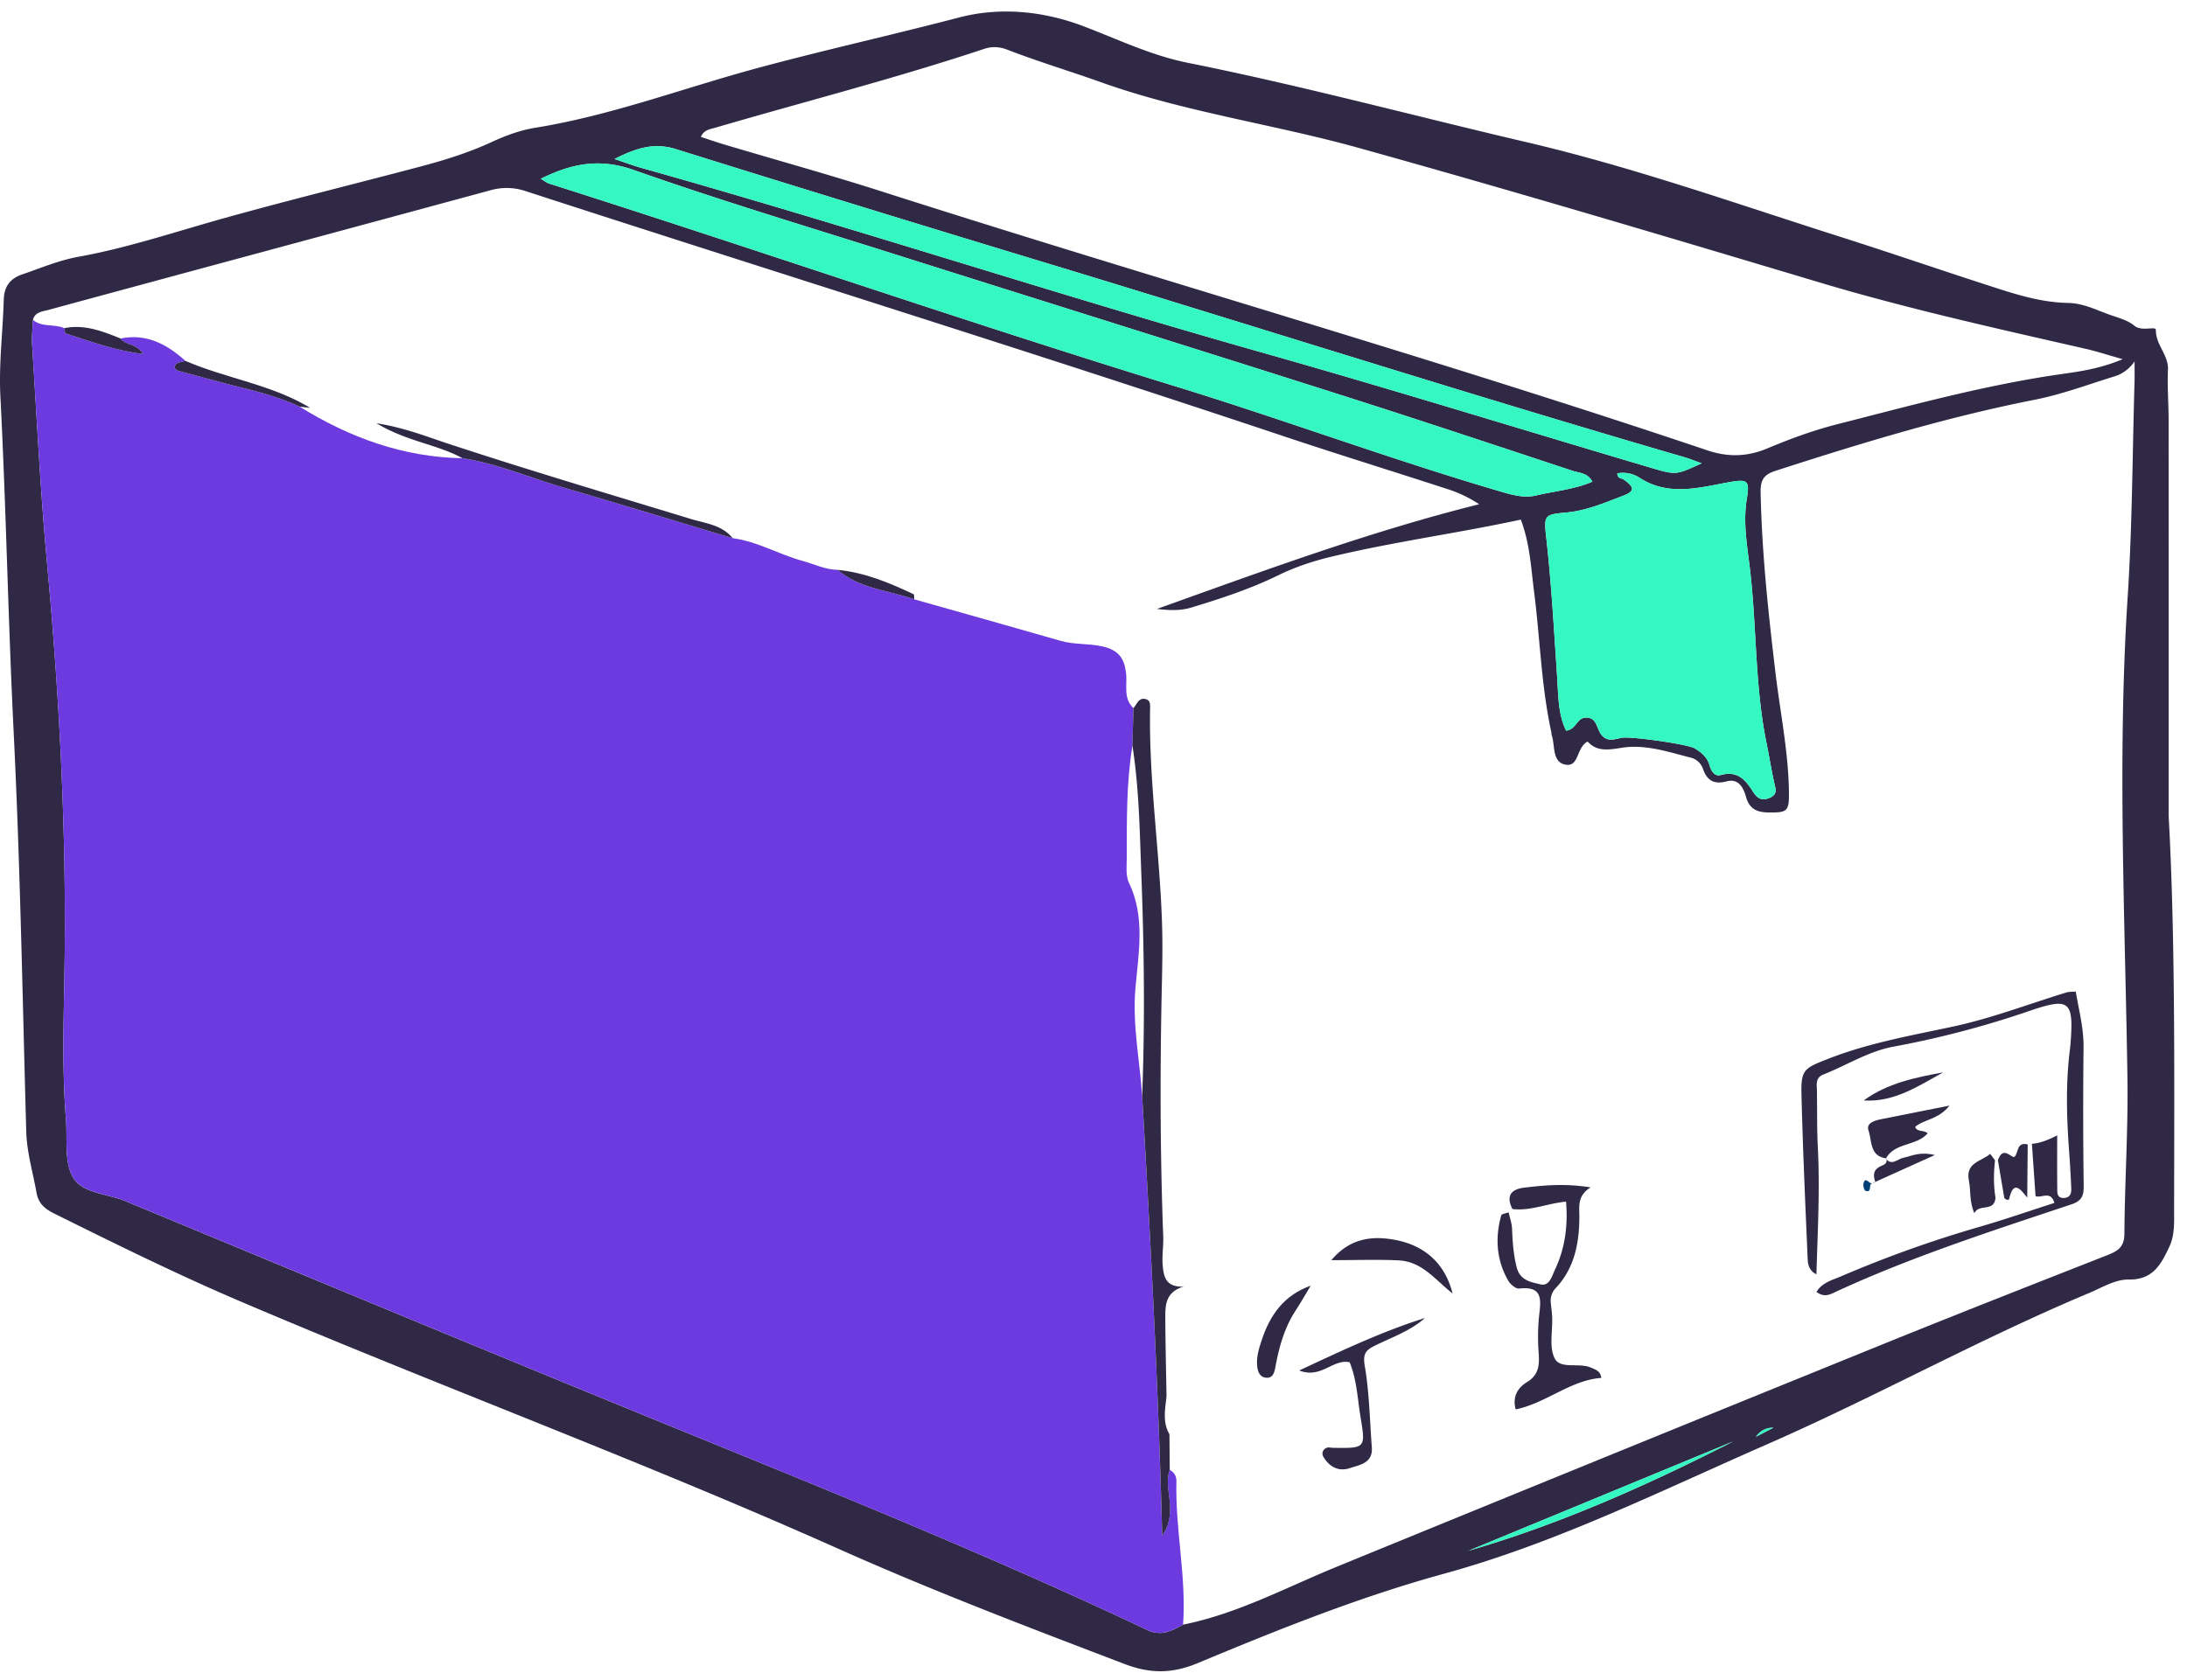 <svg xmlns="http://www.w3.org/2000/svg" xml:space="preserve" style="fill-rule:evenodd;clip-rule:evenodd;stroke-linejoin:round;stroke-miterlimit:2" viewBox="0 0 95 73"><path d="m76.274 62.313.758-.393c-.36-.008-.6.173-.758.393M63.778 67.27c3.993-1.162 7.793-2.856 11.51-4.756a55939.63 55939.63 0 0 1-11.51 4.756M26.693 6.791c.483.161.819.289 1.164.386 9.022 2.537 17.927 5.466 26.945 8.018 5.673 1.605 11.305 3.354 16.959 5.027 1.058.314 1.065.29 2.157-.207-.27-.096-.495-.19-.727-.258-9.123-2.655-18.177-5.539-27.269-8.302a2040.238 2040.238 0 0 1-16.56-5.091c-.962-.302-1.73-.043-2.669.427m-3.204.862c.212.123.277.178.351.202 9.084 2.889 18.093 6.008 27.205 8.81 4.731 1.454 9.374 3.179 14.125 4.571.522.153 1.027.301 1.562.174.809-.191 1.651-.26 2.44-.597-.205-.388-.572-.377-.867-.474-3.378-1.116-6.752-2.242-10.142-3.319-6.47-2.059-12.952-4.082-19.425-6.13-3.744-1.184-7.508-2.314-11.21-3.62-1.441-.508-2.647-.31-4.039.383M70.251 20.45c.018.246.183.202.274.266.485.341.495.511-.018.707-.8.306-1.591.648-2.464.729-.969.09-.986.108-.872 1.13.222 1.997.333 4.001.468 6.004.053.79.033 1.611.39 2.345.431-.047.465-.537.822-.565.518-.041.495.464.702.733.261.34.574.203.891.142.391-.075 2.884.28 3.178.461.282.173.539.383.632.722.072.261.229.51.493.436.713-.2 1.067.194 1.393.71.158.251.342.435.704.292.404-.159.279-.414.218-.698-.121-.56-.211-1.126-.326-1.687-.513-2.501-.422-5.059-.722-7.58-.12-1.013-.307-2.016-.133-3.056.136-.814.021-.854-.875-.687-1.273.236-2.548.584-3.775-.204a1.333 1.333 0 0 0-.98-.2M30.445 5.833c.344.111.683.229 1.027.332 2.276.678 4.567 1.313 6.829 2.037 11.933 3.821 23.99 7.25 35.866 11.25.918.309 1.752.273 2.616-.09.982-.413 1.981-.779 3.016-1.043 3.094-.789 6.172-1.636 9.338-2.121.936-.144 1.919-.226 3.071-.708-.701-.198-1.144-.344-1.598-.447-3.871-.886-7.747-1.743-11.559-2.884-6.666-1.994-13.334-3.984-20.038-5.851-3.708-1.032-7.543-1.552-11.182-2.85-1.348-.482-2.723-.892-4.056-1.409-.384-.15-.695-.151-1.042-.036-3.848 1.279-7.778 2.283-11.668 3.421-.235.069-.49.09-.62.399m20.946 64.642c2.355-.47 4.457-1.607 6.651-2.505a7896.773 7896.773 0 0 1 23.551-9.6c3.302-1.34 6.62-2.641 9.936-3.945.45-.177.748-.341.752-.931.013-2.255.166-4.51.132-6.764-.103-6.969-.442-13.936.01-20.909.202-3.109.206-6.23.298-9.346.008-.297.001-.593.001-.89a1.63 1.63 0 0 1-.934.672c-1.133.351-2.247.768-3.416.998-3.823.753-7.541 1.887-11.243 3.085-.546.176-.661.429-.65.955.054 2.626.336 5.232.647 7.836.209 1.748.571 3.481.584 5.249.006.768-.109.809-.851.806-.515-.002-.858-.131-1.011-.666-.115-.405-.323-.824-.843-.686-.561.148-.86-.044-1.034-.552a.753.753 0 0 0-.527-.479c-.983-.25-1.988-.591-2.991-.429-.6.096-1.088.173-1.488-.269-.509.255-.357 1.159-1.006.993-.546-.14-.401-.828-.556-1.275-.013-.038-.006-.082-.015-.122-.439-2.01-.489-4.066-.749-6.097-.134-1.048-.186-2.115-.577-3.143-2.758.594-5.517.962-8.224 1.61-.804.192-1.574.448-2.307.806-1.217.595-2.495 1.014-3.784 1.405-.453.137-.902.129-1.494.061 4.719-1.689 9.261-3.368 14-4.55a5.52 5.52 0 0 0-1.331-.644c-2.373-.774-4.76-1.509-7.127-2.3C44.848 15.188 33.827 11.76 22.85 8.193a2.568 2.568 0 0 0-1.542-.044c-6.402 1.74-12.809 3.461-19.211 5.202-.245.066-.579.083-.667.431-.013.367-.058.737-.034 1.102.203 3.148.353 6.301.645 9.441.562 6.045.869 12.098.753 18.168-.039 2.009-.09 4.014.07 6.019.068.853-.084 1.839.299 2.519.399.71 1.499.715 2.286 1.042 7.373 3.059 14.743 6.124 22.131 9.146 7.465 3.054 14.96 6.034 22.253 9.487.626.296 1.067.032 1.558-.231m42.813-35.116c.288 5.232.245 11.179.236 17.126 0 .534.028 1.071-.208 1.571-.354.752-.706 1.441-1.755 1.424-.597-.011-1.164.349-1.732.587-4.762 1.995-9.279 4.512-14.007 6.582-4.611 2.018-9.137 4.276-14.005 5.612-3.688 1.012-7.209 2.428-10.718 3.891-1.106.461-2.062.455-3.162.035-4.173-1.593-8.348-3.182-12.424-5.003-8.565-3.826-17.367-7.076-25.991-10.756-2.75-1.174-5.427-2.497-8.102-3.825-.39-.194-.668-.432-.749-.893-.157-.886-.421-1.748-.447-2.662C.977 43.268.88 37.485.594 31.71.353 26.836.266 21.957.016 17.084c-.071-1.386.108-2.783.147-4.176.016-.571.27-.919.798-1.1.81-.277 1.591-.613 2.45-.768 2.138-.387 4.198-1.083 6.288-1.667 2.838-.793 5.702-1.495 8.552-2.25 1.069-.283 2.122-.611 3.133-1.08.59-.273 1.225-.505 1.864-.608 3.292-.531 6.405-1.714 9.604-2.58 2.922-.792 5.88-1.445 8.809-2.212 1.747-.458 3.631-.297 5.42.386 1.487.568 2.935 1.266 4.515 1.583 4.941.992 9.808 2.301 14.713 3.449 4.628 1.082 9.113 2.675 13.639 4.115 2.341.745 4.662 1.549 7.002 2.297.935.299 1.891.556 2.883.573.681.012 1.263.325 1.878.538.347.119.731.224 1.002.451.323.271.937.001.935.185-.008.653.554 1.083.525 1.725-.034.736.029 1.476.029 2.214.004 5.496.002 10.992.002 17.2" style="fill:#2f2946" transform="translate(0 .117)"/><path d="M5.233 14.708c1.131-.231 2.018.249 2.82.972-.149.052-.368.063-.431.167-.118.198.093.257.243.298.629.172 1.259.342 1.89.508 1.102.289 2.222.521 3.26 1.017 2.171 1.346 4.499 2.197 7.075 2.24 1.496.234 2.893.835 4.341 1.26 2.47.725 4.932 1.475 7.398 2.215 1.067.139 1.995.703 3.018.982.51.139.992.385 1.535.394.956.825 2.206.885 3.328 1.279 2.123.601 4.247 1.198 6.368 1.807.593.171 1.208.104 1.816.242.706.161.948.528 1.021 1.162.06.513-.137 1.084.318 1.515l-.042 1.633c-.264 1.614-.244 3.242-.246 4.869-.001.366-.053.781.095 1.089.716 1.486.415 3.067.284 4.557-.143 1.616.186 3.143.29 4.711.371 6.359.704 12.72.871 19.098.34-.476.37-.991.321-1.517-.041-.447-.154-.893.005-1.339.2.107.297.285.291.499-.057 2.083.438 4.139.289 6.226-.491.263-.932.527-1.558.231-7.293-3.453-14.788-6.433-22.253-9.487-7.388-3.023-14.758-6.088-22.131-9.147-.787-.326-1.887-.332-2.286-1.041-.383-.681-.231-1.667-.299-2.52-.16-2.004-.109-4.01-.07-6.018.116-6.07-.191-12.123-.753-18.168-.292-3.14-.442-6.294-.645-9.442-.024-.365.021-.734.034-1.101.397.337.928.165 1.364.359.019.08.02.216.062.23 1.073.35 2.137.74 3.356.894-.274-.472-.751-.367-.979-.674" style="fill:#6d3adf"/><path d="M70.251 20.567c.382-.069.713.028.98.199 1.227.789 2.503.441 3.775.204.896-.166 1.011-.126.875.688-.173 1.04.013 2.042.133 3.055.3 2.522.209 5.08.722 7.581.115.561.205 1.127.326 1.687.061.284.187.539-.217.698-.363.142-.546-.041-.705-.292-.326-.516-.68-.91-1.392-.71-.264.074-.421-.175-.493-.436-.094-.339-.35-.549-.632-.722-.295-.181-2.788-.536-3.179-.461-.317.061-.63.197-.891-.143-.207-.268-.184-.773-.702-.732-.357.028-.391.518-.822.565-.357-.734-.336-1.555-.39-2.345-.135-2.003-.246-4.007-.468-6.004-.114-1.022-.097-1.04.872-1.13.873-.082 1.664-.423 2.464-.729.514-.196.503-.366.018-.707-.091-.065-.256-.02-.274-.266M23.489 7.769c1.392-.693 2.598-.891 4.039-.382 3.702 1.306 7.466 2.435 11.21 3.62 6.473 2.047 12.955 4.071 19.426 6.129 3.389 1.078 6.763 2.204 10.141 3.319.295.098.662.087.867.474-.789.338-1.631.406-2.439.598-.536.127-1.041-.021-1.563-.174-4.751-1.392-9.394-3.118-14.124-4.572-9.113-2.801-18.122-5.921-27.206-8.81-.074-.023-.138-.078-.351-.202m3.204-.861c.939-.47 1.707-.729 2.669-.427a2040.238 2040.238 0 0 0 16.56 5.091c9.092 2.762 18.146 5.646 27.27 8.302.231.067.456.161.726.258-1.091.497-1.099.52-2.157.207-5.654-1.673-11.286-3.422-16.959-5.027-9.018-2.552-17.923-5.481-26.945-8.018-.345-.097-.681-.225-1.164-.386m37.085 60.479 11.51-4.756c-3.716 1.899-7.517 3.593-11.51 4.756m12.496-4.957c.158-.22.398-.402.758-.393l-.758.393" style="fill:#35f7c2"/><path d="M88.263 49.699c.344-.025.662-.146 1.098-.365 0 .838-.004 1.566.003 2.294.002.194-.017.432.284.425.259-.005.335-.183.325-.407a51.561 51.561 0 0 0-.083-1.471c-.115-1.513-.167-3.026.019-4.537.016-.122.028-.244.037-.366.133-1.796-.074-1.929-1.778-1.35a41.209 41.209 0 0 1-5.908 1.554c-1.086.197-2.04.811-3.062 1.216-.357.141-.275.457-.272.735.01.82-.003 1.641.039 2.459.091 1.803-.007 3.603-.063 5.485-.386-.197-.374-.53-.386-.807-.1-2.332-.205-4.665-.263-6.999-.028-1.095.117-1.149 1.165-1.56 1.757-.688 3.593-1.008 5.425-1.401 1.67-.358 3.284-.981 4.924-1.482.107-.033.227-.023.4-.038.139.82.349 1.598.339 2.425-.022 2.008-.02 4.017.006 6.025.006.435-.096.65-.534.797-3.445 1.152-6.907 2.263-10.214 3.789-.251.116-.505.281-.861.014.255-.412.7-.516 1.087-.683a51.328 51.328 0 0 1 6.003-2.145c1.093-.317 2.169-.691 3.246-1.037-.158-.554-.555-.196-.818-.296l-.158-2.274m-39.072-17.3.043-1.633c.159-.159.218-.476.542-.386.203.057.184.25.182.409-.056 3.116.416 6.203.518 9.311.03.902.014 1.799-.007 2.699-.081 3.644-.078 7.287.06 10.93.015.406-.057.817-.025 1.221.039.484.111.991.91.953-.774.236-.797.789-.795 1.329.004 1.147.034 2.293.053 3.439-.059.557-.181 1.119.127 1.648l.013 1.549c-.159.446-.047.891-.005 1.338.048.526.019 1.041-.322 1.517-.167-6.378-.5-12.739-.871-19.098.123-3.2.086-6.401-.035-9.597-.071-1.876-.097-3.764-.388-5.629m16.505 20.134c-.281-.558-.071-.859.51-.928.892-.107 1.786-.189 2.889-.011-.595.363-.487.844-.49 1.293-.007 1.134-.211 2.205-1.012 3.067a.791.791 0 0 0-.229.658c.018.203.051.407.059.611.026.613-.142 1.324.116 1.811.252.473 1.062.159 1.584.397.187.085.391.127.436.441-1.347.098-2.386 1.095-3.722 1.367-.154-.604.131-.962.497-1.187.512-.315.539-.74.505-1.254a9.234 9.234 0 0 1 .014-1.595c.076-.69.202-1.336-.864-1.214-.147.017-.383-.184-.474-.343-.512-.893-.575-1.852-.306-2.832.019-.07.211-.093.322-.137.053.236.141.472.15.711.022.571.06 1.132.206 1.692.146.561.626.633 1.031.727.39.091.494-.358.618-.618.446-.932.578-1.925.49-2.976-.818.075-1.546.418-2.33.32M31.829 23.384c-2.465-.739-4.928-1.489-7.398-2.214-1.448-.425-2.845-1.027-4.341-1.26-1.105-.606-2.417-.723-3.738-1.521 1.242.201 2.167.578 3.105.886 3.494 1.15 7.018 2.198 10.536 3.27.637.194 1.364.257 1.836.839m24.607 36.165c1.919-.897 3.639-1.707 5.464-2.281-.634.561-1.423.832-2.16 1.194-.406.199-.548.35-.457.885.2 1.164.217 2.359.307 3.542.052.695-.539.764-.969.907-.473.157-.887-.065-1.136-.499-.083-.145-.03-.328.161-.394.071-.025.159.005.24.006 1.446.023 1.436.025 1.21-1.362-.129-.796-.162-1.611-.469-2.354-.724-.163-1.236.733-2.191.356m6.662-3.346c-.736-.57-1.312-1.387-2.341-1.438-.914-.044-1.832-.009-2.925-.009.832-.986 1.811-1.054 2.743-.886 1.267.228 2.185.991 2.523 2.333" style="fill:#2f2946"/><path d="M81.932 50.332c-.724-.095-.612-.766-.766-1.206-.116-.331.262-.439.552-.496l2.964-.591c-.485.618-1.106.589-1.493.927.1.241.369.116.546.277-.48.569-1.437.384-1.82 1.105l.017-.016Zm-24.997 5.532c-.219.363-.427.733-.659 1.087-.501.765-.726 1.623-.887 2.506-.038.208-.118.419-.363.41-.291-.011-.388-.24-.416-.499-.044-.417.087-.812.215-1.191.356-1.052.963-1.908 2.11-2.313M13.015 17.67c-1.038-.496-2.158-.728-3.26-1.017-.631-.166-1.261-.336-1.89-.508-.15-.041-.361-.1-.243-.298.063-.104.283-.114.432-.167 1.77.768 3.729 1.019 5.42 2.042l-.459-.052m73.667 34.383c-.064.635-.718.225-.919.663-.23-.534-.149-.99-.236-1.413-.163-.799.55-.834.923-1.167l.208.276c-.055.547-.068 1.095.024 1.641m-2.272-5.458c-1.084.595-2.127 1.306-3.453 1.221 1.028-.751 2.236-.997 3.453-1.221M5.233 14.708c.228.307.705.202.979.674-1.219-.154-2.283-.544-3.356-.894-.042-.014-.043-.15-.062-.23.873-.177 1.657.13 2.439.45M88.06 52.037c-.3-.376-.603-.78-.788.076-.003.013-.076.024-.111.014-.036-.01-.064-.046-.096-.07l-.279-1.646.046-.107c.222-.493.579.058.679-.042.183-.184.076-.654.57-.535l-.021 2.31M39.71 26.04c-1.122-.395-2.372-.455-3.328-1.279 1.179.113 2.251.56 3.305 1.06.034.016.016.143.023.219" style="fill:#2f2946"/><path d="M81.915 50.348c.264.319.515.011.754-.039.37-.078.717-.28 1.378-.122l-2.602 1.174.021.012c-.11-.299-.104-.555.239-.704.141-.061.305-.121.227-.337l-.017.016" style="fill:#2f2946"/><path d="M81.445 51.361c-.062.032-.148.049-.181.1-.07.105.029.354-.224.284-.059-.017-.117-.216-.095-.311.068-.291.195-.08.315-.026.052.024.134-.022.204-.036a.44.44 0 0 1-.019-.011" style="fill:#003f76"/></svg>